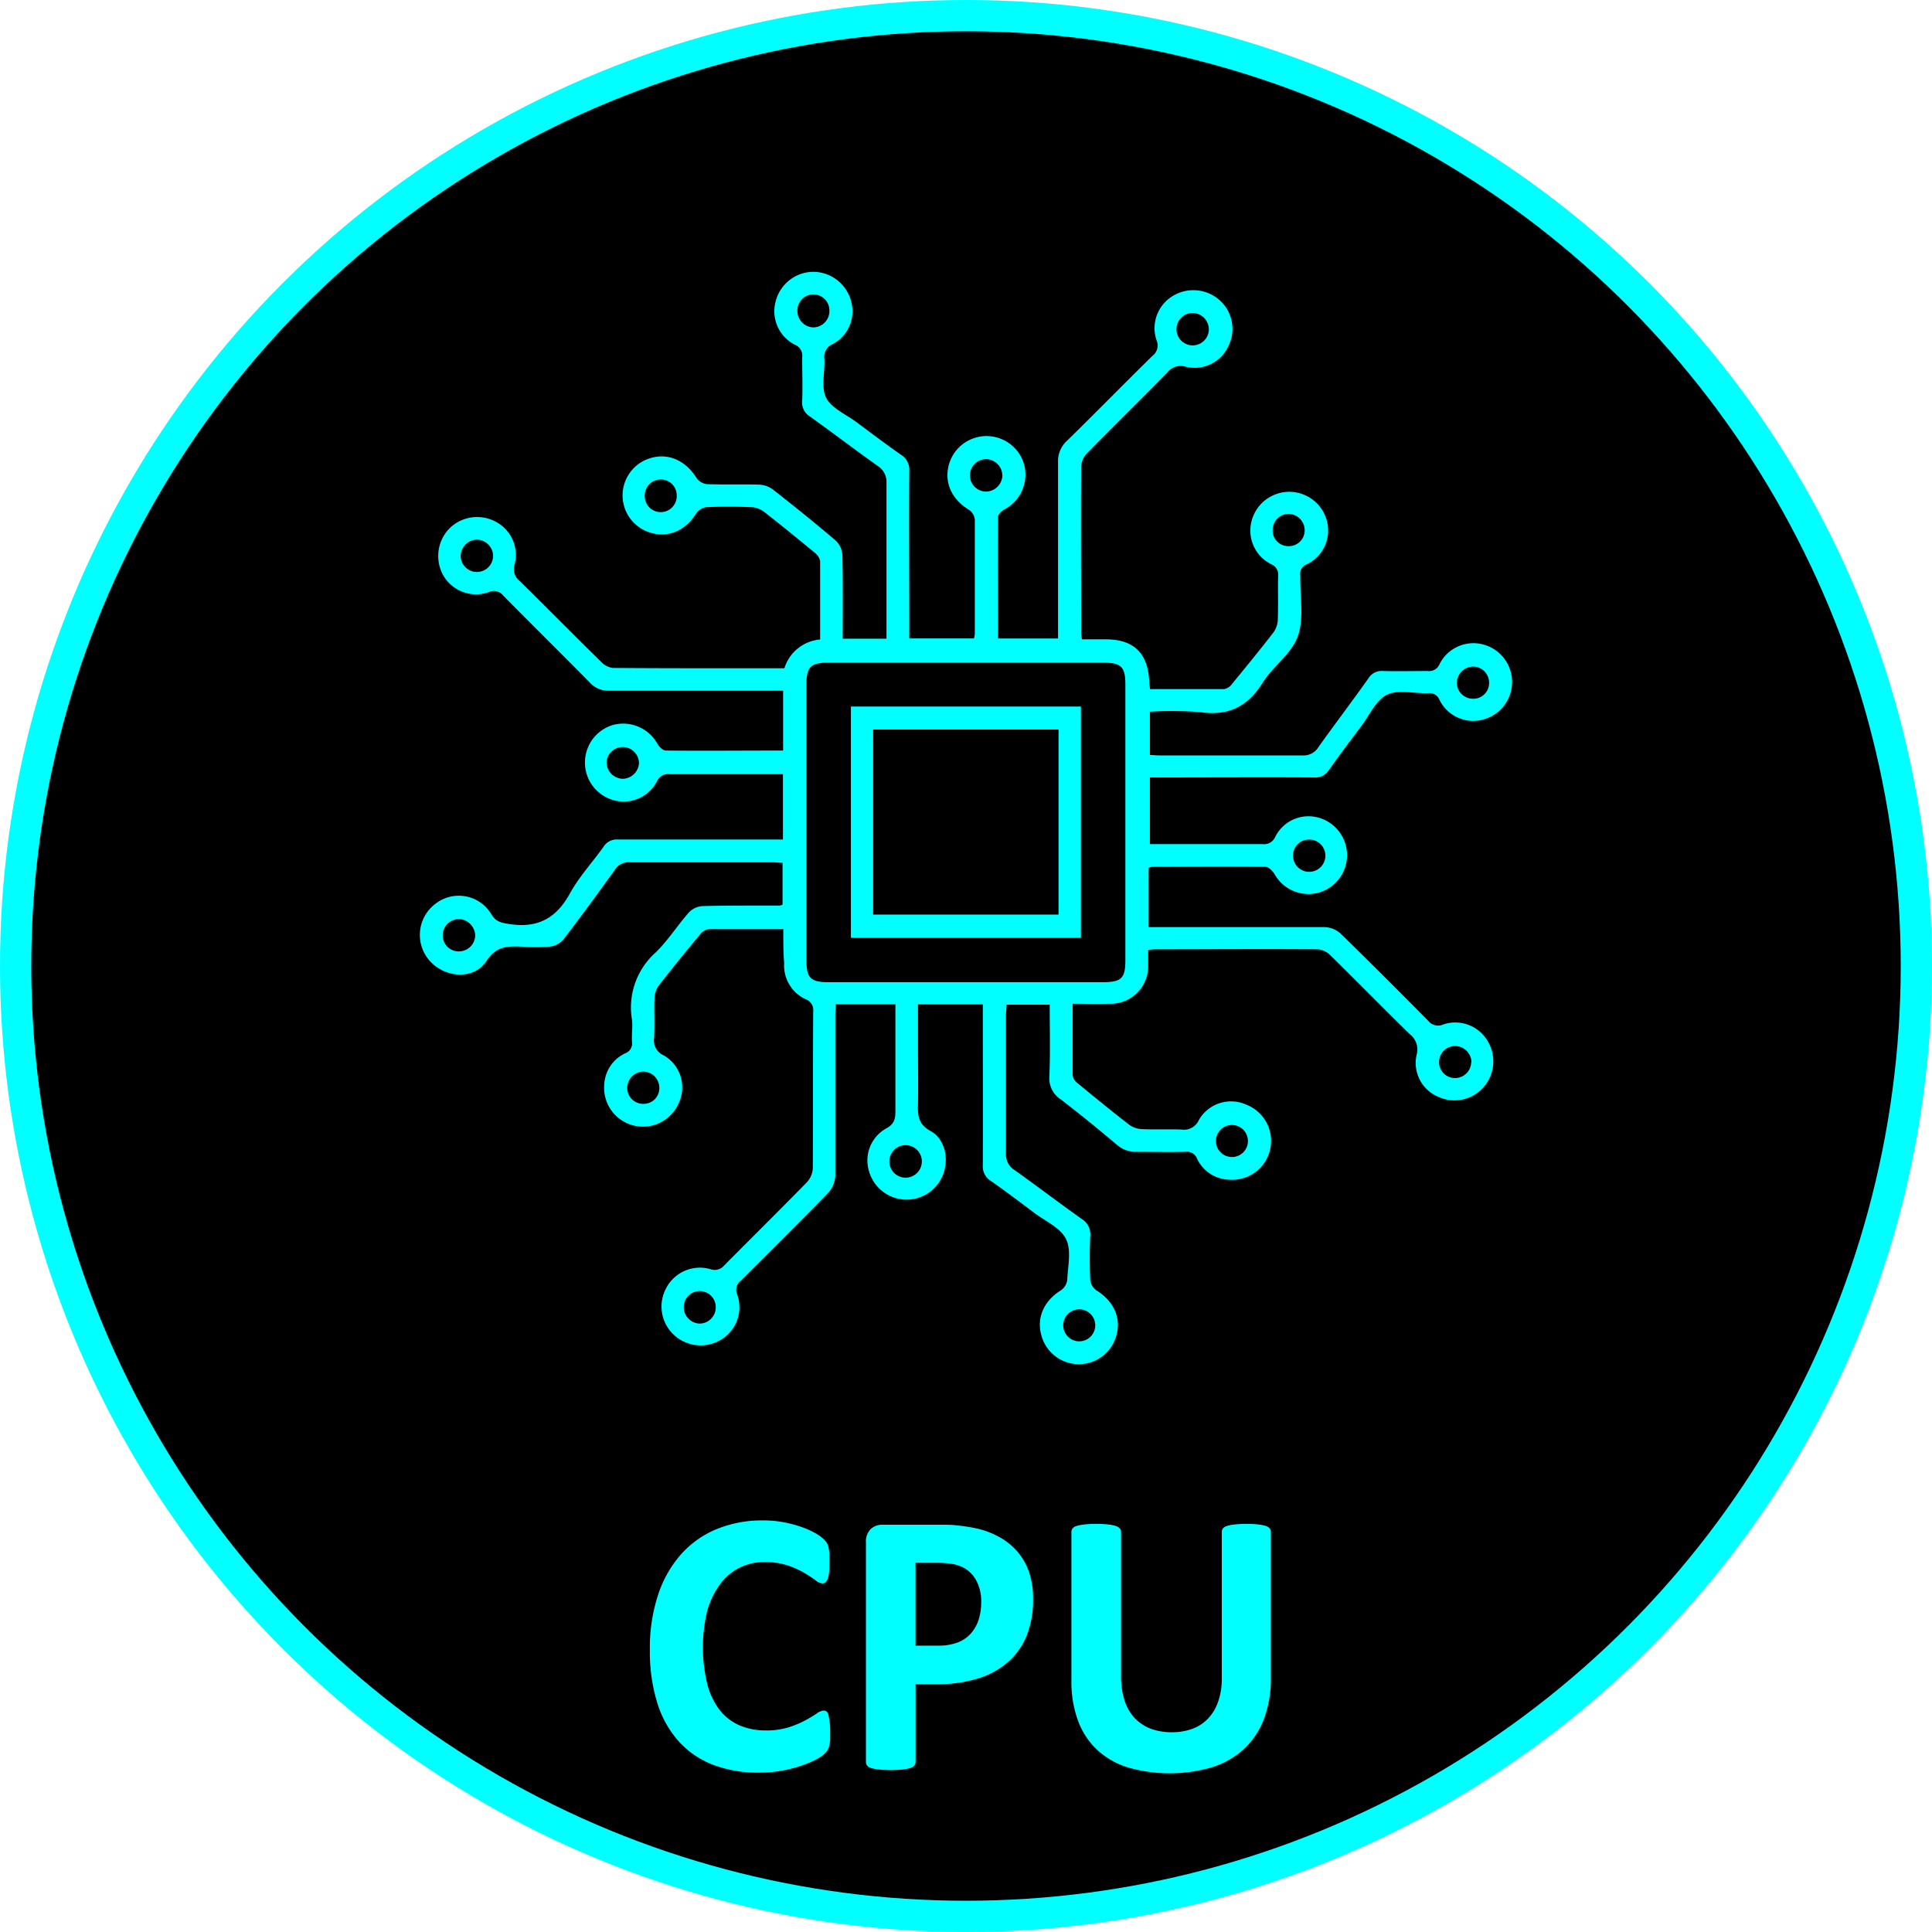 <svg xmlns="http://www.w3.org/2000/svg" viewBox="0 0 309 309"><defs><style>.cls-1{stroke:aqua;stroke-miterlimit:10;stroke-width:5px;}.cls-2{fill:aqua;}</style></defs><g id="Layer_2" data-name="Layer 2"><g id="Layer_1-2" data-name="Layer 1"><circle class="cls-1" cx="154.5" cy="154.5" r="152"/><path class="cls-2" d="M132.78,277c0,.51,0,.93,0,1.29a6.11,6.11,0,0,1-.14.9,2.59,2.59,0,0,1-.24.65,3.16,3.16,0,0,1-.48.62,6.14,6.14,0,0,1-1.28.89,15.28,15.28,0,0,1-2.33,1,20,20,0,0,1-3.14.83,20.75,20.75,0,0,1-3.82.33,20.21,20.21,0,0,1-7.24-1.23,14.39,14.39,0,0,1-5.49-3.7,16.48,16.48,0,0,1-3.47-6.14,27.47,27.47,0,0,1-1.21-8.58,27,27,0,0,1,1.33-8.84,18.37,18.37,0,0,1,3.71-6.49,15.5,15.5,0,0,1,5.72-4,19.2,19.2,0,0,1,7.35-1.36,17.81,17.81,0,0,1,3.14.27,19.59,19.59,0,0,1,2.79.71,14.47,14.47,0,0,1,2.31,1,6.92,6.92,0,0,1,1.43,1,3.43,3.43,0,0,1,.56.68,2.48,2.48,0,0,1,.24.7,7.59,7.59,0,0,1,.14,1c0,.38,0,.86,0,1.42s0,1.12-.06,1.54a4,4,0,0,1-.21,1,1.38,1.38,0,0,1-.36.58.72.72,0,0,1-.48.18,2.09,2.09,0,0,1-1.15-.53,19.56,19.56,0,0,0-1.8-1.18,14.64,14.64,0,0,0-2.62-1.17,11.23,11.23,0,0,0-3.64-.53,8.59,8.59,0,0,0-7.26,3.67,12.93,12.93,0,0,0-2,4.27,24.9,24.9,0,0,0,.05,11.6,11.49,11.49,0,0,0,2,4.15,8.14,8.14,0,0,0,3.17,2.43,10.35,10.35,0,0,0,4.18.8,11.62,11.62,0,0,0,3.65-.5,15.58,15.58,0,0,0,2.65-1.1c.73-.4,1.33-.76,1.81-1.08a2.19,2.19,0,0,1,1.1-.49.85.85,0,0,1,.48.12.9.9,0,0,1,.3.49,4.63,4.63,0,0,1,.18,1C132.76,275.7,132.78,276.28,132.78,277Z"/><path class="cls-2" d="M165.23,255.72a15.32,15.32,0,0,1-1,5.83,11.28,11.28,0,0,1-3,4.27,13.13,13.13,0,0,1-4.82,2.64,22,22,0,0,1-6.71.91h-3.26v12.46a.89.89,0,0,1-.2.55,1.39,1.39,0,0,1-.65.39,6.26,6.26,0,0,1-1.21.24,20.52,20.52,0,0,1-3.84,0,6.51,6.51,0,0,1-1.23-.24,1.26,1.26,0,0,1-.63-.39.93.93,0,0,1-.18-.55V246.7a2.79,2.79,0,0,1,.74-2.13,2.69,2.69,0,0,1,1.94-.71h9.21c.93,0,1.81,0,2.64.11a27.52,27.52,0,0,1,3,.45,13.36,13.36,0,0,1,3.55,1.28,10.63,10.63,0,0,1,3.06,2.37,10.05,10.05,0,0,1,1.94,3.35A13.16,13.16,0,0,1,165.23,255.72Zm-8.3.58a7,7,0,0,0-.72-3.38,5,5,0,0,0-1.78-2,5.83,5.83,0,0,0-2.22-.8,15.77,15.77,0,0,0-2.4-.17h-3.38v13.25H150a8.61,8.61,0,0,0,3.18-.51,5.42,5.42,0,0,0,2.1-1.44,6.15,6.15,0,0,0,1.24-2.2A9,9,0,0,0,156.93,256.3Z"/><path class="cls-2" d="M203.26,268.37a18.18,18.18,0,0,1-1.06,6.43,12.68,12.68,0,0,1-3.1,4.8,13.55,13.55,0,0,1-5.08,3,24.16,24.16,0,0,1-13.55.1,12.78,12.78,0,0,1-4.95-2.79,12.13,12.13,0,0,1-3.09-4.66,18.08,18.08,0,0,1-1.07-6.54V245a.88.88,0,0,1,.18-.54,1.25,1.25,0,0,1,.65-.4,6.72,6.72,0,0,1,1.22-.24,16.87,16.87,0,0,1,1.93-.09,16.42,16.42,0,0,1,1.9.09,6.26,6.26,0,0,1,1.21.24,1.39,1.39,0,0,1,.65.4.84.84,0,0,1,.2.54V268a12.76,12.76,0,0,0,.57,4,7.45,7.45,0,0,0,1.64,2.82,7,7,0,0,0,2.57,1.68,9.54,9.54,0,0,0,3.33.55,9.23,9.23,0,0,0,3.35-.57,6.54,6.54,0,0,0,2.51-1.68,7.46,7.46,0,0,0,1.58-2.71,11,11,0,0,0,.56-3.67V245a.88.88,0,0,1,.18-.54,1.31,1.31,0,0,1,.64-.4,6.38,6.38,0,0,1,1.22-.24,16.92,16.92,0,0,1,1.92-.09,16,16,0,0,1,1.88.09,6.46,6.46,0,0,1,1.2.24,1.27,1.27,0,0,1,.63.4.88.88,0,0,1,.18.54Z"/><path class="cls-2" d="M125.28,148.61c-4.11,0-8,0-12,0a2.26,2.26,0,0,0-1.36.9c-2.22,2.68-4.43,5.37-6.56,8.12a3.78,3.78,0,0,0-.68,2.05c-.08,2.08.05,4.18-.06,6.27a2.62,2.62,0,0,0,1.54,2.85,5.9,5.9,0,0,1,2.42,7.57,6.22,6.22,0,0,1-11.94-2.9,5.83,5.83,0,0,1,3.34-5,1.7,1.7,0,0,0,1.1-1.88c-.07-1.16.13-2.34,0-3.48a11.78,11.78,0,0,1,3.77-10.76c2-1.95,3.5-4.34,5.34-6.43a3.3,3.3,0,0,1,2.16-1c4.12-.11,8.24-.07,12.36-.09a2.06,2.06,0,0,0,.45-.13V138c-.55,0-1.06-.09-1.56-.09-7.61,0-15.22,0-22.83,0a2.61,2.61,0,0,0-2.44,1.22c-2.71,3.78-5.45,7.53-8.28,11.21a3.33,3.33,0,0,1-2.1,1.06,29.76,29.76,0,0,1-4.53,0c-2.23-.08-4.06-.1-5.64,2.33-1.94,3-6.53,2.72-9,0a6.23,6.23,0,0,1,.77-9.11,6.06,6.06,0,0,1,9,1.55c.74,1.26,1.57,1.4,2.85,1.61,4.5.72,7.54-.85,9.74-4.87,1.47-2.67,3.62-5,5.39-7.48a2.45,2.45,0,0,1,2.3-1.16c8.13,0,16.26,0,24.39,0h2V123.82h-7.85c-3.42,0-6.85,0-10.28,0a1.91,1.91,0,0,0-2,1.12,6,6,0,0,1-7.1,3,6.26,6.26,0,0,1,.08-12,6.28,6.28,0,0,1,7.12,3.1c.28.46.86,1,1.31,1,6.21.06,12.42,0,18.75,0v-9.57h-2c-8.59,0-17.19,0-25.78,0a4,4,0,0,1-3.18-1.35c-4.57-4.63-9.2-9.2-13.77-13.83a1.92,1.92,0,0,0-2.38-.57A6.07,6.07,0,0,1,71,92.2a6.34,6.34,0,0,1,.66-7.45,6.27,6.27,0,0,1,7.48-1.38,6,6,0,0,1,3.18,6.87,2.4,2.4,0,0,0,.8,2.69c4.35,4.27,8.63,8.62,13,12.9a3.14,3.14,0,0,0,1.87,1c9.12.07,18.24.05,27.46.05a6.56,6.56,0,0,1,5.72-4.6c0-4.22,0-8.38,0-12.54a2.24,2.24,0,0,0-.89-1.36c-2.68-2.22-5.38-4.42-8.13-6.56a3.69,3.69,0,0,0-2-.71c-2.38-.09-4.77-.1-7.14,0a2.44,2.44,0,0,0-1.66,1c-1.64,2.66-4.27,3.89-7.09,3.15a6.22,6.22,0,0,1,.06-12.07c2.74-.71,5.43.58,7.06,3.24a2.37,2.37,0,0,0,1.67,1c2.79.11,5.58,0,8.36.08a4,4,0,0,1,2.19.77c3.42,2.68,6.82,5.41,10.13,8.24a3.48,3.48,0,0,1,1,2.31c.1,4.4.05,8.8.05,13.32h7v-1.77c0-7.72,0-15.45,0-23.17a3,3,0,0,0-1.43-2.71c-3.64-2.59-7.19-5.3-10.83-7.9a2.58,2.58,0,0,1-1.22-2.46c.09-2.32,0-4.64,0-7a1.88,1.88,0,0,0-1.15-2,6,6,0,0,1-3.06-7.06,6.25,6.25,0,0,1,6.23-4.6,6.31,6.31,0,0,1,5.89,5.06,5.93,5.93,0,0,1-3,6.48,2.21,2.21,0,0,0-1.35,2.43c.09,2.08-.57,4.5.27,6.17s3.14,2.63,4.81,3.87c2.38,1.77,4.74,3.55,7.17,5.25a2.78,2.78,0,0,1,1.32,2.57c-.06,8.25,0,16.5,0,24.74v2.06h10.34a3.61,3.61,0,0,0,.14-.74c0-6.1,0-12.2,0-18.29a2.19,2.19,0,0,0-.93-1.54c-2.75-1.68-4-4.31-3.22-7.22a6.25,6.25,0,0,1,12.07.1,6.3,6.3,0,0,1-3.21,7.07c-.43.25-1,.78-1,1.19-.06,6.44,0,12.88,0,19.44h9.6v-1.88c0-8.77,0-17.54,0-26.31a4.42,4.42,0,0,1,1.48-3.48c4.57-4.47,9-9,13.59-13.51a2.09,2.09,0,0,0,.68-2.54,6,6,0,0,1,2.65-7.09,6.31,6.31,0,0,1,7.44.7,6.15,6.15,0,0,1,1.42,7.32,5.93,5.93,0,0,1-6.78,3.34,2.71,2.71,0,0,0-3,.91c-4.23,4.31-8.55,8.54-12.78,12.85a3.4,3.4,0,0,0-1,2.07c-.06,8.94,0,17.88,0,26.83a7.47,7.47,0,0,0,.13.92h3.76c4.54,0,6.8,2.21,7,6.79,0,.33.07.67.13,1.17,4,0,7.93,0,11.86,0a2,2,0,0,0,1.23-.8c2.25-2.74,4.49-5.48,6.66-8.28a3.74,3.74,0,0,0,.68-2c.08-2.32,0-4.65.05-7a1.79,1.79,0,0,0-1.1-1.89,6,6,0,0,1-3.12-7,6.22,6.22,0,0,1,12,0,6,6,0,0,1-3.15,7,1.63,1.63,0,0,0-1.08,1.88,1.08,1.08,0,0,1,0,.18c-.06,3.18.62,6.63-.4,9.47s-4,4.8-5.63,7.44c-2.39,3.81-5.46,5.33-9.94,4.69a57.24,57.24,0,0,0-8.09-.07v6.92c.49,0,1,.07,1.59.07,7.61,0,15.22,0,22.83,0a2.77,2.77,0,0,0,2.55-1.35c2.63-3.68,5.37-7.29,8-11a2.46,2.46,0,0,1,2.31-1.15c2.38.06,4.76,0,7.14,0a1.79,1.79,0,0,0,1.9-1.09,6.06,6.06,0,0,1,7-3.15,6.21,6.21,0,0,1,0,12,6,6,0,0,1-7-3.15,1.72,1.72,0,0,0-1.87-1.06c-2.21.06-4.75-.63-6.53.25s-2.79,3.28-4.1,5c-1.74,2.32-3.5,4.64-5.15,7a2.6,2.6,0,0,1-2.45,1.22c-8.07-.05-16.14,0-24.22,0h-2V135H189c4.3,0,8.59,0,12.89,0a1.92,1.92,0,0,0,2.05-1.12,5.94,5.94,0,0,1,7-3.09,6.23,6.23,0,0,1-.1,12,6.23,6.23,0,0,1-7-3c-.31-.5-.94-1.14-1.44-1.15-6-.07-12.08,0-18.12,0a2.39,2.39,0,0,0-.57.18v9.46h1.81c8.77,0,17.55,0,26.32,0a4,4,0,0,1,2.53,1c4.75,4.62,9.42,9.31,14.07,14a2,2,0,0,0,2.39.57,6,6,0,0,1,7,2.49,6.28,6.28,0,0,1-.47,7.45,6.18,6.18,0,0,1-7.43,1.58,5.85,5.85,0,0,1-3.37-6.61,3.11,3.11,0,0,0-1.13-3.4c-4.23-4.15-8.38-8.38-12.6-12.53a3.4,3.4,0,0,0-2-1c-8.72-.07-17.43,0-26.14,0a10.17,10.17,0,0,0-1.05.12c0,.84,0,1.64,0,2.43a6,6,0,0,1-6.19,6.16c-1.9.06-3.81,0-5.9,0,0,4,0,7.73,0,11.48a2,2,0,0,0,.8,1.23c2.73,2.25,5.48,4.5,8.28,6.66a3.74,3.74,0,0,0,2,.68c2.09.09,4.19,0,6.27.06a2.61,2.61,0,0,0,2.86-1.55,5.93,5.93,0,0,1,7.57-2.42,6.22,6.22,0,0,1-2.72,12,5.87,5.87,0,0,1-5.15-3.35,1.71,1.71,0,0,0-1.86-1.11c-2.56.06-5.12,0-7.67,0a4.58,4.58,0,0,1-3.31-1.14c-2.93-2.47-5.9-4.9-8.94-7.23a4,4,0,0,1-1.84-3.76c.15-3.76.05-7.52.05-11.41h-6.9c0,.62-.1,1.23-.1,1.84,0,7.32,0,14.64,0,21.95a2.94,2.94,0,0,0,1.43,2.71c3.59,2.56,7.1,5.23,10.7,7.79a2.84,2.84,0,0,1,1.35,2.73c-.1,2.32-.1,4.65,0,7a2.38,2.38,0,0,0,1,1.69c2.68,1.66,3.95,4.28,3.22,7.05a6.21,6.21,0,0,1-12.07,0c-.74-2.79.52-5.45,3.17-7.07a2.42,2.42,0,0,0,1-1.66c.1-2.2.69-4.73-.18-6.52s-3.23-2.83-5-4.14c-2.32-1.75-4.64-3.5-7-5.15a2.73,2.73,0,0,1-1.32-2.57c.05-7.9,0-15.8,0-23.69v-2H146.82v7c0,3,.05,5.93,0,8.89-.05,1.83,0,3.26,2,4.36,2.32,1.26,3,4.45,2,7a6.25,6.25,0,0,1-11.85-.62,5.87,5.87,0,0,1,2.71-6.76c1.38-.72,1.54-1.58,1.53-2.89,0-5,0-10,0-15v-2h-9.53c0,.6-.08,1.2-.08,1.81,0,8.54,0,17.08,0,25.62a4.31,4.31,0,0,1-1.1,2.69c-4.61,4.75-9.32,9.41-14,14.07a1.85,1.85,0,0,0-.59,2.24,6.05,6.05,0,0,1-2.64,7.25,6.29,6.29,0,0,1-7.43-.75,6.18,6.18,0,0,1-1.32-7.48,6.08,6.08,0,0,1,7.08-3.09,2,2,0,0,0,2.26-.62c4.37-4.41,8.8-8.78,13.14-13.22a3.59,3.59,0,0,0,1-2.24c.06-8.37,0-16.73.06-25.09a1.85,1.85,0,0,0-1.21-2,5.93,5.93,0,0,1-3.43-5.79C125.27,152.36,125.28,150.57,125.28,148.61Zm3.7-17v22c0,2.8.69,3.48,3.5,3.48h43.9c3,0,3.61-.65,3.61-3.54q0-22,0-44.07c0-2.82-.67-3.49-3.5-3.49q-22,0-44.07,0c-2.73,0-3.43.7-3.44,3.37Zm31.34-55.52a2.67,2.67,0,0,0-2.46-2.65,2.59,2.59,0,0,0-.28,5.18A2.66,2.66,0,0,0,160.32,76.05ZM76.25,86.31A2.65,2.65,0,0,0,73.68,89a2.59,2.59,0,0,0,5.18-.22A2.64,2.64,0,0,0,76.25,86.31ZM99.6,124.56a2.67,2.67,0,0,0,2.6-2.51,2.6,2.6,0,0,0-5.19-.19A2.66,2.66,0,0,0,99.6,124.56Zm45.4,58.6a2.6,2.6,0,1,0,0,5.19,2.6,2.6,0,0,0,0-5.19Zm90.57-71.4a2.52,2.52,0,0,0,2.59-2.45,2.57,2.57,0,0,0-2.54-2.7,2.66,2.66,0,0,0-2.62,2.66A2.59,2.59,0,0,0,235.57,111.76Zm-26.9-26.91a2.64,2.64,0,0,0-2.47-2.66,2.58,2.58,0,0,0-2.65,2.45,2.5,2.5,0,0,0,2.53,2.71A2.53,2.53,0,0,0,208.67,84.85ZM76,149.64A2.7,2.7,0,0,0,73.53,147a2.6,2.6,0,0,0-2.72,2.53,2.54,2.54,0,0,0,2.41,2.63A2.61,2.61,0,0,0,76,149.64Zm26.9,26.91a2.51,2.51,0,0,0,2.55-2.48,2.59,2.59,0,0,0-2.56-2.68,2.63,2.63,0,0,0-2.57,2.52A2.54,2.54,0,0,0,102.88,176.55Zm106.56-42.27a2.55,2.55,0,0,0-2.66,2.57,2.59,2.59,0,0,0,5.18,0A2.57,2.57,0,0,0,209.44,134.28ZM130.13,52.36a2.6,2.6,0,0,0,2.52-2.59,2.56,2.56,0,1,0-5.11.07A2.61,2.61,0,0,0,130.13,52.36Zm63.21.37a2.63,2.63,0,0,0-2.59-2.67,2.59,2.59,0,1,0,2.59,2.67Zm42,117.17a2.63,2.63,0,0,0-2.66-2.6,2.57,2.57,0,0,0-2.52,2.54,2.54,2.54,0,0,0,2.46,2.58A2.59,2.59,0,0,0,235.3,169.9ZM112,206.5a2.56,2.56,0,0,0-2.64,2.42,2.63,2.63,0,0,0,2.49,2.77,2.59,2.59,0,0,0,2.62-2.45A2.55,2.55,0,0,0,112,206.5ZM175.17,212a2.56,2.56,0,0,0-5.12-.06,2.56,2.56,0,1,0,5.12.06ZM105.71,76.69a2.55,2.55,0,0,0-2.59,2.5,2.56,2.56,0,1,0,5.11,0A2.52,2.52,0,0,0,105.71,76.69Zm93.88,105.77a2.56,2.56,0,1,0-2.5,2.59A2.55,2.55,0,0,0,199.59,182.46Z"/><path class="cls-2" d="M172.88,150H136.09V113h36.79Zm-33.23-3.72H169.3V116.68H139.65Z"/></g></g></svg>